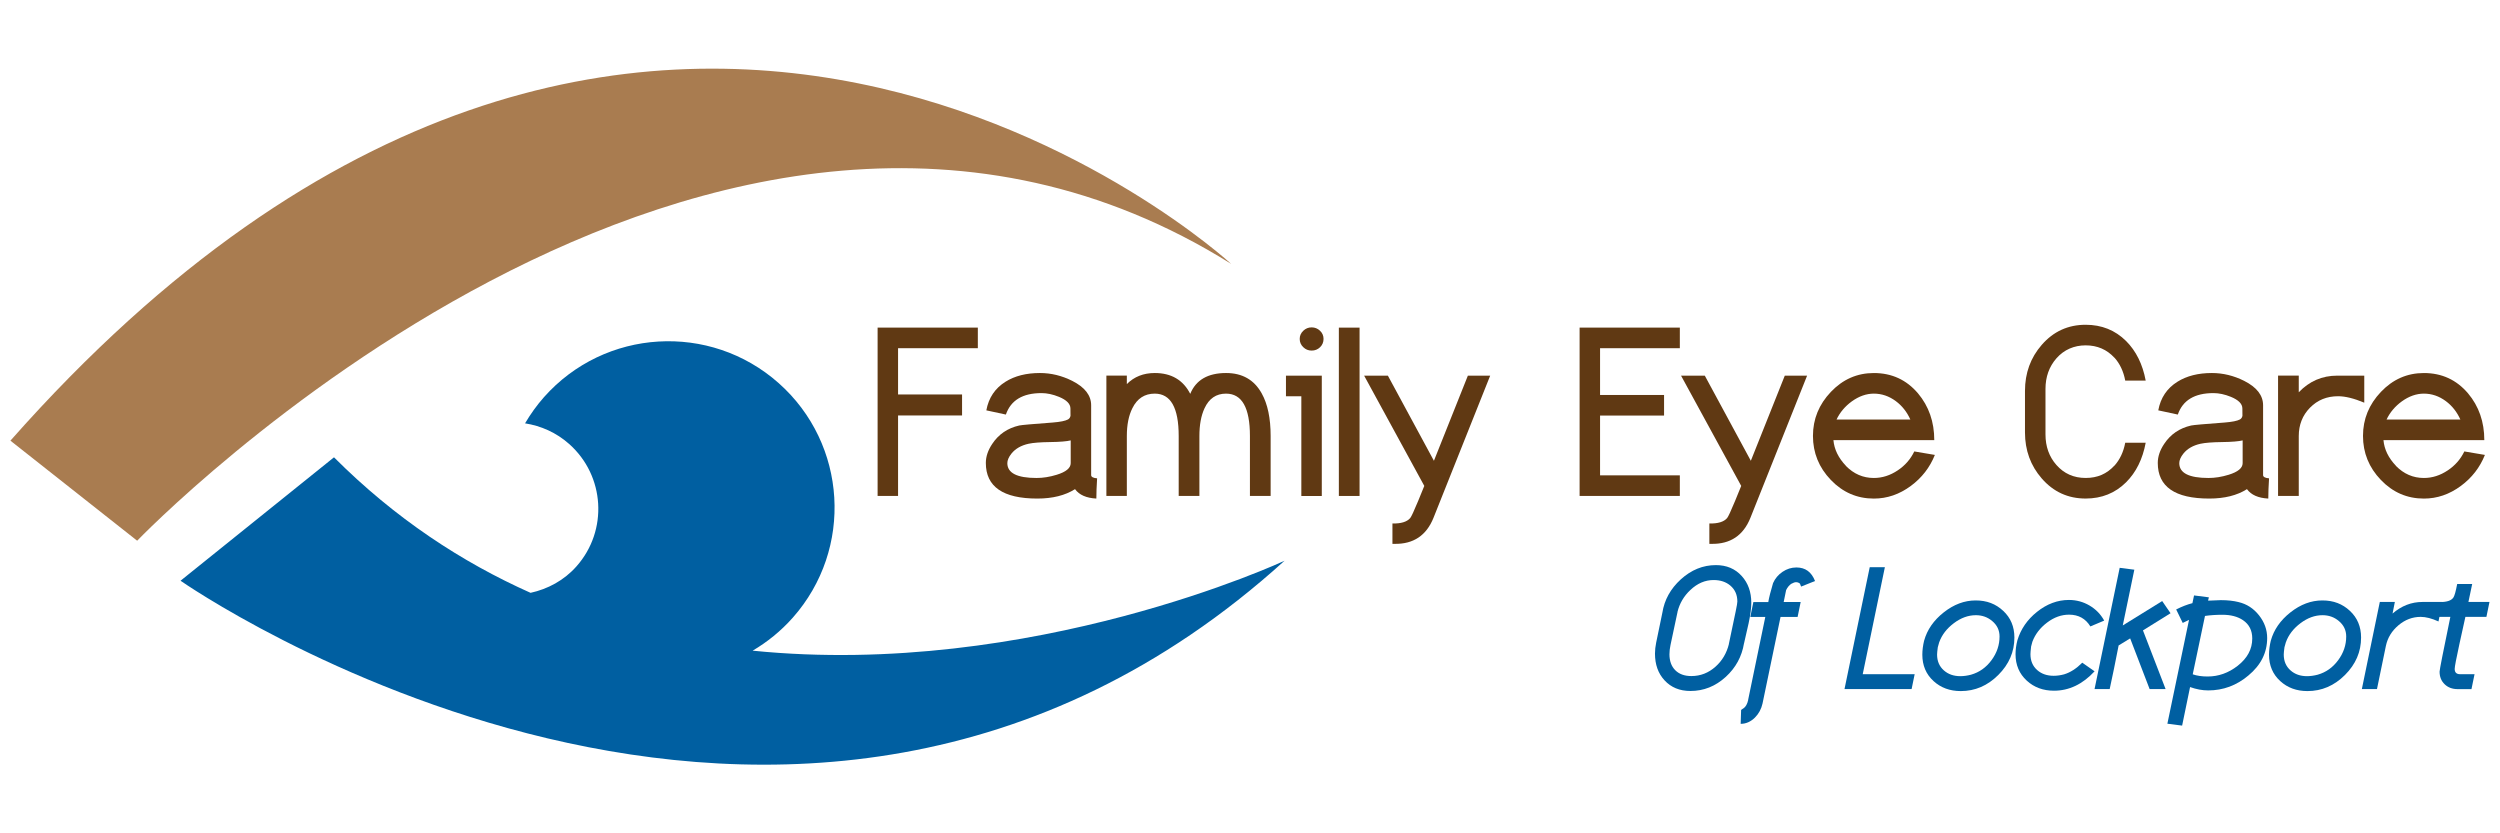 <?xml version="1.0" encoding="UTF-8"?>
<svg xmlns="http://www.w3.org/2000/svg" id="Layer_1" version="1.1" viewBox="0 0 1200 400">
  <defs>
    <style>
      .st0 {
        fill: #a97c50;
      }

      .st0, .st1 {
        fill-rule: evenodd;
      }

      .st2, .st1 {
        fill: #005fa1;
      }

      .st3 {
        fill: #603913;
      }
    </style>
  </defs>
  <path class="st0" d="M65.84,259.54S342.81-28.63,590.96,126.67c0,0-281.77-259.35-585.96,84.85l60.84,48.03Z"></path>
  <path class="st1" d="M254.66,284.56c-32.96-14.71-64.99-35.67-94.34-65.05l-73.66,59.24s292.98,204.93,529.93-9.6c0,0-121.32,56.71-255.33,43.17,7.03-4.14,13.55-9.38,19.26-15.82,29.22-32.96,26.19-83.38-6.78-112.63-32.98-29.23-83.42-26.18-112.64,6.77-3.49,3.96-6.5,8.18-9.07,12.56,7.58,1.19,14.97,4.4,21.14,9.89,17.21,15.25,18.8,41.56,3.53,58.77-6.03,6.8-13.81,10.88-22.04,12.7Z"></path>
  <g>
    <path class="st3" d="M469.36,157.26v9.88h-38.29v22.21h30.72v10.06h-30.72v38.64h-9.82v-80.8h48.11Z"></path>
    <path class="st3" d="M513.81,196.08c0-2.22-1.84-4.09-5.52-5.6-2.93-1.19-5.72-1.79-8.37-1.79-9.02,0-14.72,3.43-17.1,10.3l-9.38-2.02c1.11-6.03,4.19-10.62,9.23-13.75,4.44-2.78,9.94-4.17,16.49-4.17,5.32,0,10.48,1.25,15.48,3.75,6.07,3.06,9.11,6.97,9.11,11.73v33.52c0,.87.95,1.39,2.86,1.55-.24,3.81-.36,7.05-.36,9.71-4.8-.24-8.22-1.75-10.24-4.52-4.76,3.02-10.8,4.52-18.1,4.52-16.47,0-24.71-5.7-24.71-17.09,0-3.06,1.03-6.11,3.09-9.17,3.05-4.6,7.36-7.54,12.94-8.81,1.07-.24,6.45-.71,16.15-1.43,3.52-.28,5.96-.77,7.3-1.49.75-.44,1.17-1.21,1.25-2.32-.08,1.43-.12.46-.12-2.92ZM497.56,229.43c3.1,0,6.31-.51,9.65-1.54,4.49-1.38,6.73-3.24,6.73-5.58v-10.92c-1.91.47-5.2.74-9.88.8-4.68.06-8.12.33-10.3.8-3.61.79-6.37,2.37-8.28,4.75-1.31,1.66-1.96,3.19-1.96,4.57,0,4.75,4.68,7.12,14.05,7.12Z"></path>
    <path class="st3" d="M588.48,188.94c-4.71,0-8.16,2.36-10.33,7.08-1.62,3.49-2.44,7.91-2.44,13.26v28.78h-9.94v-28.78c0-13.56-3.83-20.34-11.49-20.34-4.84,0-8.42,2.32-10.72,6.96-1.79,3.53-2.68,7.99-2.68,13.38v28.78h-9.82v-57.76h9.82v4.05c3.53-3.53,8-5.3,13.4-5.3,7.94,0,13.61,3.33,17.03,10,2.74-6.67,8.47-10,17.21-10,7.78,0,13.48,3.26,17.09,9.77,2.86,5.12,4.29,11.93,4.29,20.42v28.82h-9.94v-28.78c0-13.56-3.82-20.34-11.46-20.34Z"></path>
    <path class="st3" d="M617.25,180.31h17.21v57.76h-9.82v-47.87h-7.38v-9.88ZM623.86,162.68c0-1.51.57-2.81,1.7-3.9,1.13-1.09,2.47-1.64,4.02-1.64s2.89.54,4.02,1.61c1.13,1.07,1.7,2.38,1.7,3.93s-.56,2.92-1.67,3.99-2.46,1.61-4.05,1.61-2.89-.55-4.02-1.64c-1.13-1.09-1.7-2.41-1.7-3.96Z"></path>
    <path class="st3" d="M642.65,157.26h9.94v80.8h-9.94v-80.8Z"></path>
    <path class="st3" d="M668.35,251.28c4.15.08,7-.79,8.55-2.61.55-.67,1.82-3.4,3.8-8.18l2.96-7.25-28.88-52.93h11.4l22.1,40.87,16.3-40.87h10.71l-27.21,68.24c-3.41,8.49-9.65,12.66-18.7,12.5h-1.01v-9.76Z"></path>
    <path class="st3" d="M806.32,157.26v9.88h-38.29v22.45h30.72v9.88h-30.72v28.7h38.29v9.88h-48.11v-80.8h48.11Z"></path>
    <path class="st3" d="M820.47,251.28c4.15.08,7-.79,8.55-2.61.55-.67,1.82-3.4,3.8-8.18l2.96-7.25-28.88-52.93h11.4l22.1,40.87,16.3-40.87h10.71l-27.21,68.24c-3.41,8.49-9.65,12.66-18.7,12.5h-1.01v-9.76Z"></path>
    <path class="st3" d="M880.04,211.27c.4,4.45,2.4,8.55,6.01,12.33h-.06c3.81,3.89,8.3,5.83,13.46,5.83,4.01,0,7.84-1.22,11.49-3.67,3.49-2.33,6.13-5.35,7.92-9.07l9.88,1.67c-2.42,6.03-6.27,11-11.55,14.89-5.48,4.05-11.39,6.07-17.74,6.07-8.06,0-14.95-2.99-20.66-8.96-5.72-5.97-8.57-13.01-8.57-21.11s2.87-15.1,8.6-21.14c5.74-6.03,12.61-9.05,20.63-9.05,8.61,0,15.68,3.26,21.2,9.77,5.2,6.19,7.8,13.68,7.8,22.45h-48.41ZM899.46,188.94c-3.61,0-7.14,1.24-10.6,3.73-3.25,2.37-5.7,5.27-7.32,8.71h35.43c-1.63-3.63-3.95-6.58-6.97-8.83-3.25-2.41-6.77-3.61-10.54-3.61Z"></path>
    <path class="st3" d="M971.99,187.63c0-8.57,2.68-15.94,8.04-22.09,5.6-6.43,12.62-9.65,21.08-9.65,7.7,0,14.17,2.6,19.41,7.8,4.8,4.8,7.94,11.13,9.41,18.99h-9.82c-.83-4.41-2.56-8.08-5.18-11.02v.06c-3.65-3.97-8.26-5.95-13.81-5.95s-10.4,2.08-14.05,6.24c-3.49,4-5.24,8.9-5.24,14.68v21.81c0,5.83,1.75,10.72,5.24,14.68,3.65,4.16,8.34,6.24,14.05,6.24s10.16-1.98,13.81-5.95v.06c2.62-2.94,4.35-6.61,5.18-11.02h9.82c-1.47,7.86-4.6,14.19-9.41,18.99-5.24,5.2-11.71,7.8-19.41,7.8-8.46,0-15.48-3.21-21.08-9.65-5.36-6.15-8.04-13.52-8.04-22.09v-19.95Z"></path>
    <path class="st3" d="M1076.34,196.08c0-2.22-1.84-4.09-5.52-5.6-2.93-1.19-5.72-1.79-8.37-1.79-9.02,0-14.72,3.43-17.1,10.3l-9.38-2.02c1.11-6.03,4.19-10.62,9.23-13.75,4.45-2.78,9.94-4.17,16.49-4.17,5.32,0,10.48,1.25,15.48,3.75,6.07,3.06,9.11,6.97,9.11,11.73v33.52c0,.87.95,1.39,2.86,1.55-.24,3.81-.36,7.05-.36,9.71-4.8-.24-8.22-1.75-10.24-4.52-4.76,3.02-10.8,4.52-18.1,4.52-16.47,0-24.71-5.7-24.71-17.09,0-3.06,1.03-6.11,3.09-9.17,3.05-4.6,7.36-7.54,12.94-8.81,1.07-.24,6.45-.71,16.15-1.43,3.52-.28,5.96-.77,7.3-1.49.75-.44,1.17-1.21,1.25-2.32-.08,1.43-.12.46-.12-2.92ZM1060.09,229.43c3.1,0,6.31-.51,9.65-1.54,4.48-1.38,6.73-3.24,6.73-5.58v-10.92c-1.91.47-5.2.74-9.88.8-4.68.06-8.12.33-10.3.8-3.61.79-6.37,2.37-8.28,4.75-1.31,1.66-1.96,3.19-1.96,4.57,0,4.75,4.68,7.12,14.05,7.12Z"></path>
    <path class="st3" d="M1103.41,188.29c5.08-5.32,11.23-7.98,18.46-7.98h12.98v12.98c-4.92-2.06-9.11-3.1-12.56-3.1-5.4,0-9.89,1.83-13.49,5.5-3.59,3.67-5.39,8.2-5.39,13.59v28.78h-9.94v-57.76h9.94v7.98Z"></path>
    <path class="st3" d="M1144.06,211.27c.4,4.45,2.4,8.55,6.01,12.33h-.06c3.81,3.89,8.3,5.83,13.46,5.83,4.01,0,7.84-1.22,11.49-3.67,3.49-2.33,6.13-5.35,7.92-9.07l9.88,1.67c-2.42,6.03-6.27,11-11.55,14.89-5.48,4.05-11.39,6.07-17.74,6.07-8.06,0-14.95-2.99-20.66-8.96-5.72-5.97-8.57-13.01-8.57-21.11s2.87-15.1,8.6-21.14c5.74-6.03,12.61-9.05,20.63-9.05,8.61,0,15.68,3.26,21.2,9.77,5.2,6.19,7.8,13.68,7.8,22.45h-48.41ZM1163.47,188.94c-3.61,0-7.14,1.24-10.6,3.73-3.25,2.37-5.7,5.27-7.32,8.71h35.43c-1.63-3.63-3.95-6.58-6.97-8.83-3.25-2.41-6.77-3.61-10.54-3.61Z"></path>
  </g>
  <g>
    <path class="st2" d="M837.12,308.86v-.04c-1.04,6.32-3.95,11.68-8.75,16.08-4.94,4.51-10.59,6.77-16.95,6.77-5.17,0-9.33-1.71-12.46-5.13-3.05-3.3-4.57-7.57-4.57-12.81,0-1.67.19-3.41.56-5.22l2.98-14.4c.98-6.18,3.92-11.51,8.84-16,5.03-4.57,10.65-6.86,16.86-6.86,5.12,0,9.26,1.75,12.42,5.26,3.05,3.39,4.57,7.67,4.57,12.85,0,2.5-.43,5.78-1.29,9.83-.72,3.22-1.45,6.44-2.2,9.66ZM801.33,313.96c0,3.3.93,5.88,2.8,7.75,1.87,1.87,4.44,2.8,7.72,2.8,4.37,0,8.24-1.5,11.6-4.51,3.19-2.84,5.33-6.45,6.42-10.83l-.04.04c.58-2.67,1.68-7.95,3.32-15.84.52-2.5.78-4.03.78-4.61,0-3.21-1.12-5.77-3.36-7.67-2.1-1.78-4.79-2.67-8.06-2.67-4.05,0-7.76,1.59-11.12,4.77-3.13,2.92-5.2,6.45-6.21,10.58l.04-.04-3.36,15.8c-.35,1.61-.52,3.09-.52,4.43Z"></path>
    <path class="st2" d="M841.58,288.98h7.2c.34-2.1,1.11-5.13,2.29-9.1.98-2.21,2.49-4.02,4.55-5.41,2.05-1.39,4.28-2.09,6.66-2.09,4.28,0,7.26,2.17,8.93,6.51l-6.68,2.67c-.2-.63-.39-1.11-.56-1.42-.55-.46-1.16-.69-1.85-.69-.6,0-1.31.23-2.11.69v-.04c-1.09.66-2,1.74-2.72,3.23l.07-.18c-.28,1.29-.68,3.24-1.19,5.82h8.15l-1.47,7.16h-8.19l-8.65,41.57c-.58,2.62-1.79,4.86-3.63,6.72-2.04,2.01-4.33,3.02-6.86,3.02l.22-6.68,1.12-.78v.04c1.09-.75,1.85-2.11,2.29-4.1h-.04l8.24-39.8h-7.2l1.47-7.16Z"></path>
    <path class="st2" d="M904.74,272.25l-10.63,51.35h24.93l-1.47,7.16h-32.21l12.11-58.51h7.27Z"></path>
    <path class="st2" d="M923.58,307.48v.04c1.44-5.23,4.58-9.76,9.42-13.58,4.84-3.82,9.95-5.73,15.33-5.73s9.64,1.67,13.21,5c3.58,3.33,5.37,7.6,5.37,12.81,0,6.84-2.58,12.83-7.74,17.98-5.16,5.15-11.16,7.72-18,7.72-5.2,0-9.56-1.59-13.06-4.79-3.59-3.28-5.39-7.5-5.39-12.68,0-2.13.29-4.38.86-6.77ZM930.14,310.67c-.23,1.72-.34,2.89-.34,3.53,0,3.15,1.09,5.69,3.28,7.61,2.07,1.83,4.7,2.75,7.89,2.75,1.61,0,3.35-.24,5.22-.73h-.04c3.92-1.12,7.18-3.43,9.76-6.92s3.87-7.29,3.87-11.4c0-2.99-1.18-5.46-3.53-7.42-2.21-1.87-4.82-2.8-7.84-2.8-3.65,0-7.17,1.28-10.57,3.84-3.4,2.56-5.73,5.59-7,9.1v-.04c-.12.32-.36,1.18-.73,2.59l.04-.09Z"></path>
    <path class="st2" d="M974.92,310.45c-.2,1.7-.3,2.88-.3,3.54,0,3.19,1.07,5.73,3.22,7.63,2.06,1.84,4.7,2.76,7.91,2.76,1.66,0,3.38-.24,5.16-.73h-.04c2.93-.89,5.81-2.75,8.62-5.56l5.91,4.14c-5.75,6.21-12.25,9.31-19.49,9.31-5.2,0-9.56-1.61-13.06-4.83-3.59-3.31-5.39-7.53-5.39-12.68,0-2.16.3-4.41.91-6.77v.04c1.61-5.35,4.73-9.87,9.36-13.58,4.77-3.82,9.89-5.74,15.35-5.74,3.54,0,6.82.88,9.85,2.65s5.4,4.19,7.09,7.26l-6.64,2.8c-2.3-3.77-5.71-5.65-10.22-5.65-3.71,0-7.24,1.27-10.58,3.82-3.35,2.54-5.68,5.58-7.01,9.12v-.04c-.09.29-.32,1.15-.69,2.59l.04-.09Z"></path>
    <path class="st2" d="M1018.94,300.21l18.91-11.7,4.01,5.84c-2.95,1.82-7.37,4.57-13.24,8.24l10.87,28.17h-7.67l-9.34-24.33-5.54,3.38c-1.54,7.96-2.97,14.94-4.29,20.95h-7.27l12.07-58.21,7.03.9-5.55,26.75Z"></path>
    <path class="st2" d="M1060.26,286.74c-.06.37-.19.89-.39,1.55h.69c.6,0,1.51-.04,2.72-.11,1.21-.07,2.11-.11,2.72-.11,3.28,0,6.15.32,8.62.95h-.04c3.88.92,7.13,3.03,9.74,6.33s3.92,6.93,3.92,10.9c0,7.01-3.01,13.01-9.03,18-5.67,4.77-12.09,7.15-19.26,7.15-2.82,0-5.73-.54-8.72-1.61-.97,4.63-2.24,10.8-3.81,18.5l-7.08-.91,10.39-49.84c-1.15.52-2.16,1.01-3.02,1.47l-3.15-6.47c2.79-1.41,5.39-2.41,7.8-3.02.06-.37.32-1.61.78-3.71l7.11.91ZM1058.39,295.66l-5.88,28.01c1.99.7,4.37,1.05,7.14,1.05,5.22,0,10.03-1.71,14.42-5.13,4.67-3.65,7.01-8.02,7.01-13.11,0-3.85-1.48-6.78-4.45-8.8-2.56-1.73-5.85-2.59-9.85-2.59-3.11,0-5.91.19-8.39.56Z"></path>
    <path class="st2" d="M1089.99,307.48v.04c1.44-5.23,4.58-9.76,9.42-13.58,4.84-3.82,9.95-5.73,15.33-5.73s9.64,1.67,13.21,5c3.58,3.33,5.37,7.6,5.37,12.81,0,6.84-2.58,12.83-7.74,17.98-5.16,5.15-11.16,7.72-18,7.72-5.2,0-9.56-1.59-13.06-4.79-3.59-3.28-5.39-7.5-5.39-12.68,0-2.13.29-4.38.86-6.77ZM1096.54,310.67c-.23,1.72-.34,2.89-.34,3.53,0,3.15,1.09,5.69,3.28,7.61,2.07,1.83,4.7,2.75,7.89,2.75,1.61,0,3.35-.24,5.22-.73h-.04c3.92-1.12,7.18-3.43,9.76-6.92s3.87-7.29,3.87-11.4c0-2.99-1.18-5.46-3.53-7.42-2.21-1.87-4.82-2.8-7.84-2.8-3.65,0-7.17,1.28-10.57,3.84-3.4,2.56-5.73,5.59-7,9.1v-.04c-.12.32-.36,1.18-.73,2.59l.04-.09Z"></path>
    <path class="st2" d="M1148.44,294.49c4.29-3.7,9.07-5.55,14.34-5.55h9.59l-1.9,9.36c-3.22-1.47-6.07-2.2-8.54-2.2-3.94,0-7.51,1.35-10.7,4.06-3.19,2.71-5.19,6-6,9.86l-4.28,20.74h-7.26l8.62-41.82h7.22l-1.1,5.55Z"></path>
    <path class="st2" d="M1184.86,288.94h10.09l-1.47,7.16h-10.09c-.95,4.3-1.9,8.61-2.85,12.94-1.52,6.99-2.29,11-2.29,12.04,0,1.69.86,2.54,2.59,2.54h6.94l-1.47,7.16h-6.64c-2.53,0-4.61-.77-6.23-2.33-1.62-1.55-2.44-3.57-2.44-6.07,0-.83,1.72-9.59,5.17-26.27h-6.29l1.47-7.13c3.19,0,5.27-.71,6.25-2.12.55-.75,1.16-2.92,1.85-6.53h7.2l-1.81,8.62Z"></path>
  </g>
</svg>
